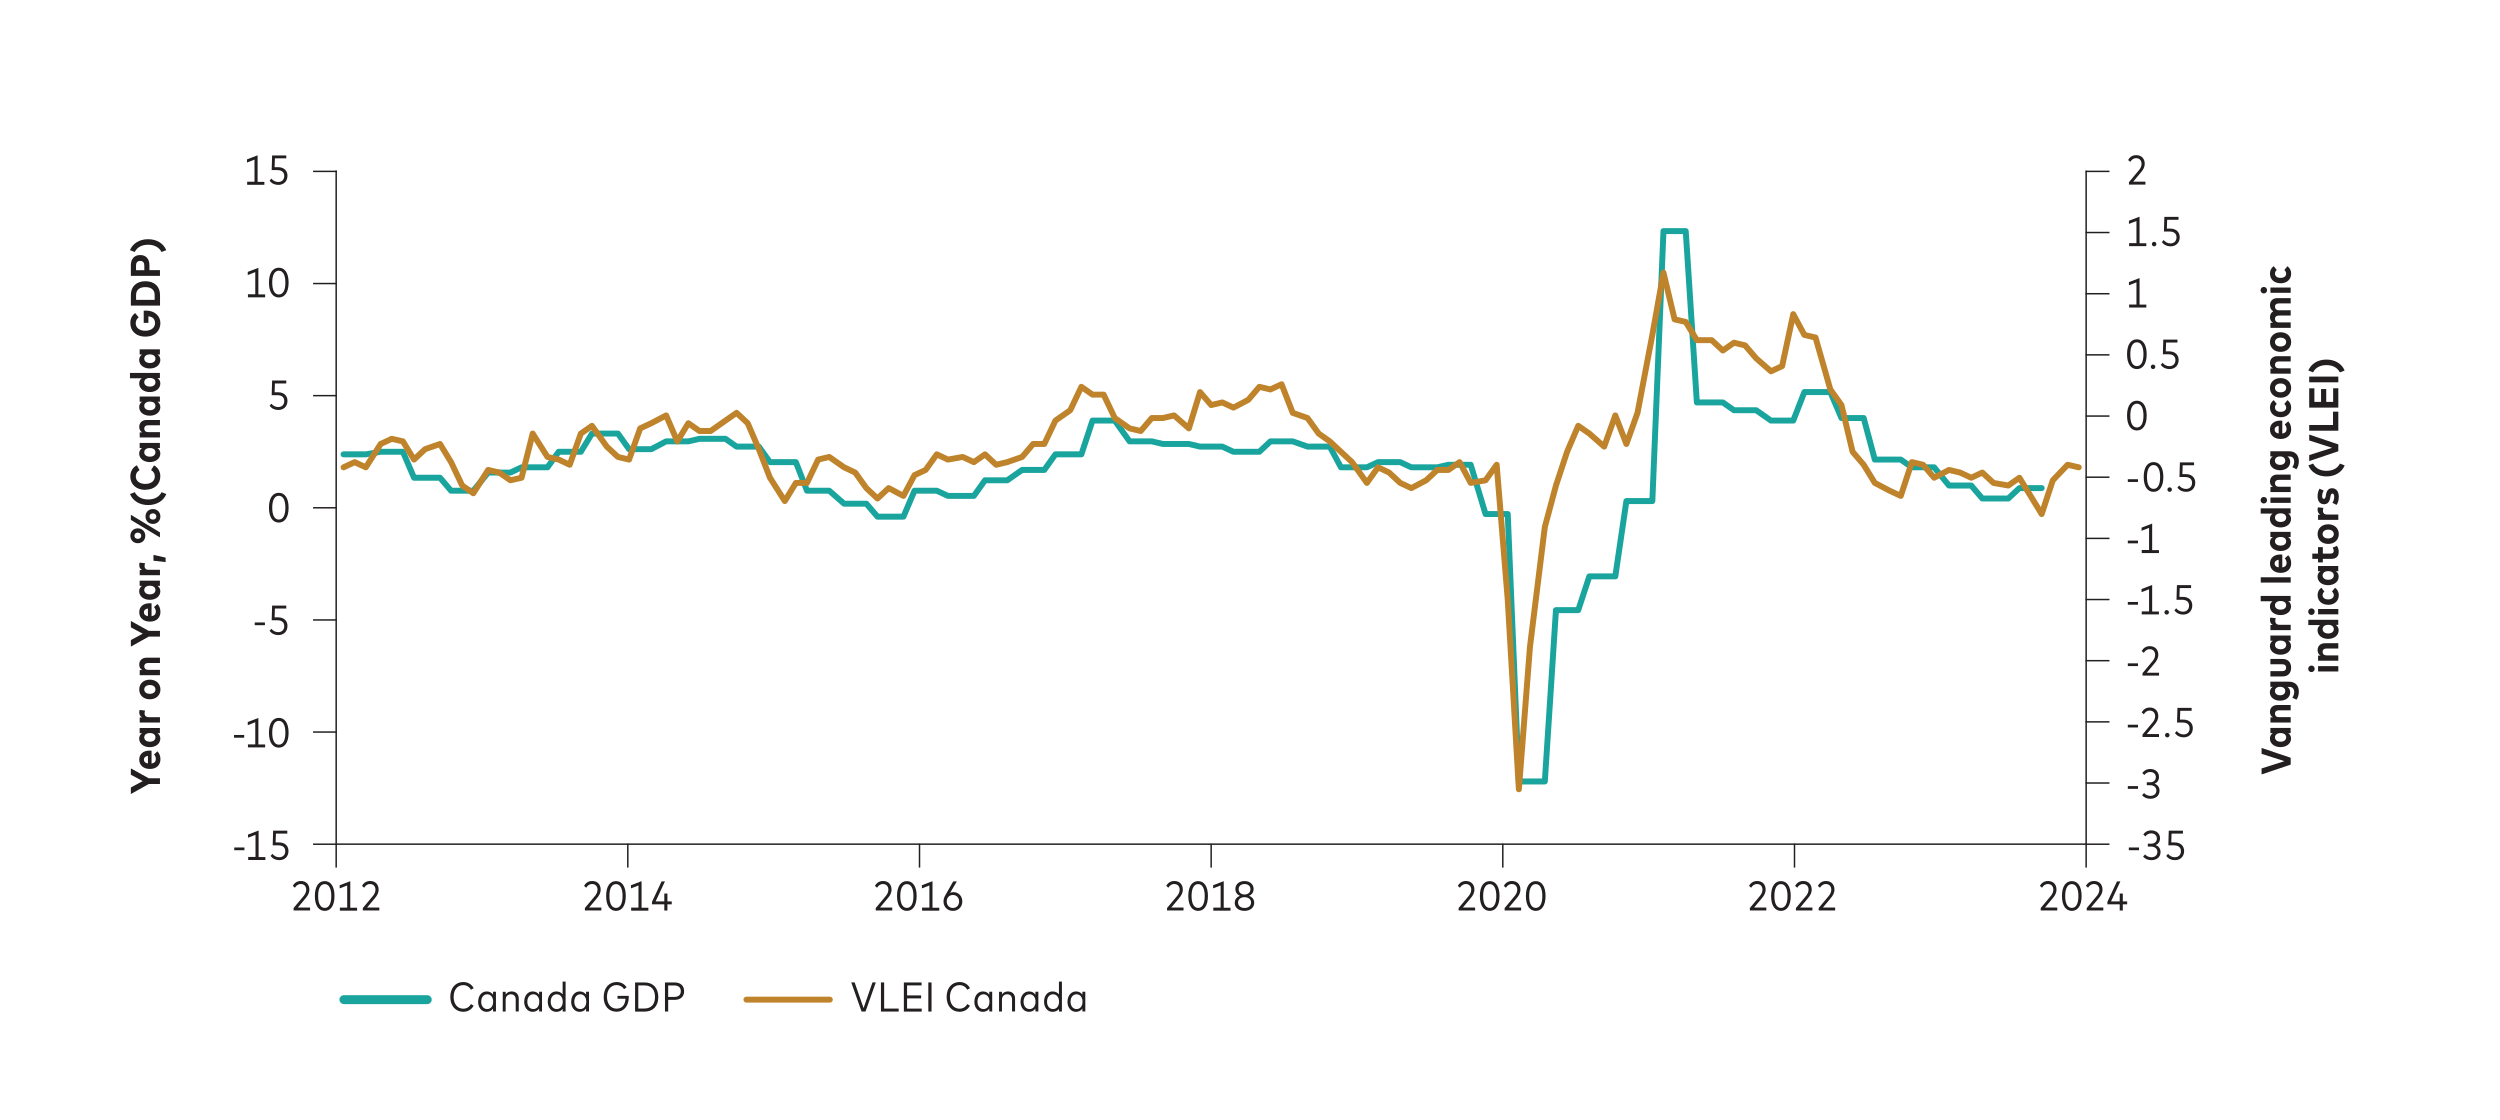 <?xml version="1.0" encoding="UTF-8"?>
<svg id="chart" xmlns="http://www.w3.org/2000/svg" xmlns:xlink="http://www.w3.org/1999/xlink" viewBox="0 0 419.95 188.11">
  <defs>
    <style>
      .cls-1 {
        clip-path: url(#clippath);
      }

      .cls-2, .cls-3, .cls-4, .cls-5, .cls-6 {
        fill: none;
      }

      .cls-2, .cls-7 {
        stroke-width: 0px;
      }

      .cls-3 {
        stroke-width: 1.5px;
      }

      .cls-3, .cls-4 {
        stroke: #19a49e;
      }

      .cls-3, .cls-4, .cls-6 {
        stroke-linecap: round;
        stroke-linejoin: round;
      }

      .cls-8 {
        clip-path: url(#clippath-1);
      }

      .cls-5 {
        stroke: #231f20;
        stroke-width: .25px;
      }

      .cls-7 {
        fill: #231f20;
      }

      .cls-6 {
        stroke: #be832b;
      }
    </style>
    <clipPath id="clippath">
      <rect class="cls-2" x="56.47" y="28.79" width="293.97" height="112.95"/>
    </clipPath>
    <clipPath id="clippath-1">
      <rect class="cls-2" x="56.47" y="28.79" width="293.97" height="112.95"/>
    </clipPath>
  </defs>
  <line class="cls-5" x1="56.47" y1="28.65" x2="56.47" y2="141.79"/>
  <line class="cls-5" x1="252.44" y1="141.74" x2="252.44" y2="145.74"/>
  <line class="cls-5" x1="301.44" y1="141.74" x2="301.44" y2="145.74"/>
  <line class="cls-5" x1="105.46" y1="141.74" x2="105.46" y2="145.74"/>
  <line class="cls-5" x1="154.46" y1="141.74" x2="154.46" y2="145.74"/>
  <line class="cls-5" x1="203.45" y1="141.74" x2="203.45" y2="145.74"/>
  <line class="cls-5" x1="350.43" y1="141.74" x2="350.43" y2="145.74"/>
  <line class="cls-5" x1="56.47" y1="141.74" x2="56.47" y2="145.74"/>
  <line class="cls-5" x1="56.52" y1="141.8" x2="350.43" y2="141.8"/>
  <line class="cls-5" x1="52.59" y1="28.79" x2="56.59" y2="28.79"/>
  <line class="cls-5" x1="52.59" y1="85.3" x2="56.59" y2="85.3"/>
  <line class="cls-5" x1="52.59" y1="122.97" x2="56.59" y2="122.97"/>
  <g>
    <path class="cls-7" d="M49.32,152.95v-.42l1.67-2c.26-.31.45-.66.45-1.08,0-.53-.32-.95-.91-.95-.5,0-.78.29-.99.62l-.36-.31c.23-.41.64-.82,1.37-.82.9,0,1.42.61,1.42,1.44,0,.58-.27,1.02-.59,1.4l-1.35,1.62h2.06v.49h-2.78Z"/>
    <path class="cls-7" d="M52.89,150.51c0-1.73.71-2.5,1.66-2.5s1.64.81,1.64,2.5-.7,2.5-1.64,2.5-1.66-.77-1.66-2.5ZM55.65,150.51c0-1.38-.47-2-1.1-2s-1.11.58-1.11,2,.48,2,1.11,2,1.1-.58,1.1-2Z"/>
    <path class="cls-7" d="M57.09,152.95v-.49h1.23v-3.72l-1.26.49v-.53l1.78-.68v4.46h1.14v.49h-2.89Z"/>
    <path class="cls-7" d="M60.95,152.95v-.42l1.67-2c.26-.31.45-.66.45-1.08,0-.53-.32-.95-.91-.95-.5,0-.78.29-.99.62l-.36-.31c.23-.41.64-.82,1.37-.82.9,0,1.42.61,1.42,1.44,0,.58-.27,1.02-.59,1.4l-1.35,1.62h2.06v.49h-2.78Z"/>
  </g>
  <line class="cls-5" x1="52.59" y1="104.14" x2="56.59" y2="104.14"/>
  <g>
    <path class="cls-7" d="M98.25,152.95v-.42l1.67-2c.26-.31.45-.66.45-1.08,0-.53-.32-.95-.91-.95-.5,0-.78.29-.99.62l-.36-.31c.23-.41.64-.82,1.37-.82.9,0,1.42.61,1.42,1.44,0,.58-.27,1.02-.59,1.4l-1.35,1.62h2.06v.49h-2.78Z"/>
    <path class="cls-7" d="M101.82,150.51c0-1.73.71-2.5,1.66-2.5s1.64.81,1.64,2.5-.7,2.5-1.64,2.5-1.66-.77-1.66-2.5ZM104.58,150.51c0-1.38-.47-2-1.1-2s-1.11.58-1.11,2,.48,2,1.11,2,1.1-.58,1.1-2Z"/>
    <path class="cls-7" d="M106.02,152.95v-.49h1.23v-3.72l-1.26.49v-.53l1.78-.68v4.46h1.14v.49h-2.89Z"/>
    <path class="cls-7" d="M111.59,152.95v-1.04h-2.07v-.41l1.61-3.44h.57l-1.57,3.36h1.46v-1.32h.52v1.32h.73v.49h-.73v1.04h-.52Z"/>
  </g>
  <g>
    <path class="cls-7" d="M147.11,152.95v-.42l1.67-2c.26-.31.45-.66.45-1.08,0-.53-.32-.95-.91-.95-.5,0-.78.29-.99.62l-.36-.31c.23-.41.64-.82,1.37-.82.9,0,1.42.61,1.42,1.44,0,.58-.27,1.02-.59,1.4l-1.35,1.62h2.06v.49h-2.78Z"/>
    <path class="cls-7" d="M150.68,150.51c0-1.73.71-2.5,1.66-2.5s1.64.81,1.64,2.5-.7,2.5-1.64,2.5-1.66-.77-1.66-2.5ZM153.44,150.51c0-1.38-.47-2-1.1-2s-1.11.58-1.11,2,.48,2,1.11,2,1.1-.58,1.1-2Z"/>
    <path class="cls-7" d="M154.89,152.95v-.49h1.23v-3.72l-1.26.49v-.53l1.78-.68v4.46h1.14v.49h-2.89Z"/>
    <path class="cls-7" d="M158.49,151.43c0-.38.12-.73.33-1.09l1.3-2.28h.61l-1.13,1.92c.15-.07.34-.12.56-.12.85,0,1.49.66,1.49,1.57s-.66,1.58-1.58,1.58-1.58-.67-1.58-1.58ZM161.11,151.43c0-.64-.43-1.09-1.04-1.09s-1.04.45-1.04,1.09.43,1.09,1.04,1.09,1.04-.45,1.04-1.09Z"/>
  </g>
  <g>
    <path class="cls-7" d="M196.04,152.95v-.42l1.67-2c.26-.31.45-.66.45-1.08,0-.53-.32-.95-.91-.95-.5,0-.78.29-.99.62l-.36-.31c.23-.41.64-.82,1.37-.82.9,0,1.42.61,1.42,1.44,0,.58-.27,1.02-.59,1.4l-1.35,1.62h2.06v.49h-2.78Z"/>
    <path class="cls-7" d="M199.61,150.51c0-1.73.71-2.5,1.66-2.5s1.64.81,1.64,2.5-.7,2.5-1.64,2.5-1.66-.77-1.66-2.5ZM202.37,150.51c0-1.38-.47-2-1.1-2s-1.11.58-1.11,2,.48,2,1.11,2,1.1-.58,1.1-2Z"/>
    <path class="cls-7" d="M203.81,152.95v-.49h1.23v-3.72l-1.26.49v-.53l1.78-.68v4.46h1.14v.49h-2.89Z"/>
    <path class="cls-7" d="M207.42,151.65c0-.62.38-.99.86-1.17-.43-.19-.76-.55-.76-1.15,0-.84.69-1.33,1.53-1.33s1.53.49,1.53,1.33c0,.59-.33.96-.76,1.15.48.18.86.55.86,1.17,0,.87-.74,1.36-1.64,1.36s-1.64-.49-1.64-1.36ZM210.15,151.61c0-.59-.49-.9-1.09-.9s-1.09.31-1.09.9.49.91,1.09.91,1.09-.31,1.09-.91ZM210.05,149.37c0-.57-.44-.87-.99-.87s-.99.3-.99.87.44.89.99.89.99-.3.99-.89Z"/>
  </g>
  <g>
    <path class="cls-7" d="M245.02,152.95v-.42l1.67-2c.26-.31.45-.66.45-1.08,0-.53-.32-.95-.91-.95-.5,0-.78.29-.99.62l-.36-.31c.23-.41.64-.82,1.37-.82.9,0,1.42.61,1.42,1.44,0,.58-.27,1.02-.59,1.4l-1.35,1.62h2.06v.49h-2.78Z"/>
    <path class="cls-7" d="M248.59,150.51c0-1.73.71-2.5,1.66-2.5s1.64.81,1.64,2.5-.7,2.5-1.64,2.5-1.66-.77-1.66-2.5ZM251.35,150.51c0-1.38-.47-2-1.1-2s-1.11.58-1.11,2,.48,2,1.11,2,1.1-.58,1.1-2Z"/>
    <path class="cls-7" d="M252.75,152.95v-.42l1.67-2c.26-.31.45-.66.45-1.08,0-.53-.32-.95-.91-.95-.5,0-.78.29-.99.62l-.36-.31c.23-.41.64-.82,1.37-.82.9,0,1.42.61,1.42,1.44,0,.58-.27,1.02-.59,1.4l-1.35,1.62h2.06v.49h-2.78Z"/>
    <path class="cls-7" d="M256.32,150.51c0-1.73.71-2.5,1.66-2.5s1.64.81,1.64,2.5-.7,2.5-1.64,2.5-1.66-.77-1.66-2.5ZM259.08,150.51c0-1.38-.47-2-1.1-2s-1.11.58-1.11,2,.48,2,1.11,2,1.1-.58,1.1-2Z"/>
  </g>
  <g>
    <path class="cls-7" d="M293.94,152.95v-.42l1.67-2c.26-.31.45-.66.45-1.08,0-.53-.32-.95-.91-.95-.5,0-.78.29-.99.62l-.36-.31c.23-.41.64-.82,1.37-.82.9,0,1.42.61,1.42,1.44,0,.58-.27,1.02-.59,1.4l-1.35,1.62h2.06v.49h-2.78Z"/>
    <path class="cls-7" d="M297.51,150.51c0-1.73.71-2.5,1.66-2.5s1.64.81,1.64,2.5-.7,2.5-1.64,2.5-1.66-.77-1.66-2.5ZM300.27,150.51c0-1.38-.47-2-1.1-2s-1.11.58-1.11,2,.48,2,1.11,2,1.1-.58,1.1-2Z"/>
    <path class="cls-7" d="M301.68,152.95v-.42l1.67-2c.26-.31.45-.66.45-1.08,0-.53-.32-.95-.91-.95-.5,0-.78.29-.99.62l-.36-.31c.23-.41.64-.82,1.37-.82.9,0,1.42.61,1.42,1.44,0,.58-.27,1.02-.59,1.4l-1.35,1.62h2.06v.49h-2.78Z"/>
    <path class="cls-7" d="M305.5,152.95v-.42l1.67-2c.26-.31.45-.66.45-1.08,0-.53-.32-.95-.91-.95-.5,0-.78.29-.99.62l-.36-.31c.23-.41.64-.82,1.37-.82.9,0,1.42.61,1.42,1.44,0,.58-.27,1.02-.59,1.4l-1.35,1.62h2.06v.49h-2.78Z"/>
  </g>
  <g>
    <path class="cls-7" d="M342.8,152.95v-.42l1.67-2c.26-.31.45-.66.45-1.08,0-.53-.32-.95-.91-.95-.5,0-.78.29-.99.62l-.36-.31c.23-.41.64-.82,1.37-.82.9,0,1.42.61,1.42,1.44,0,.58-.27,1.02-.59,1.4l-1.35,1.62h2.07v.49h-2.78Z"/>
    <path class="cls-7" d="M346.37,150.51c0-1.73.71-2.5,1.66-2.5s1.64.81,1.64,2.5-.7,2.5-1.64,2.5-1.66-.77-1.66-2.5ZM349.13,150.51c0-1.38-.47-2-1.1-2s-1.12.58-1.12,2,.48,2,1.12,2,1.1-.58,1.1-2Z"/>
    <path class="cls-7" d="M350.53,152.95v-.42l1.67-2c.26-.31.45-.66.45-1.08,0-.53-.32-.95-.91-.95-.5,0-.78.29-.99.62l-.36-.31c.23-.41.64-.82,1.37-.82.9,0,1.42.61,1.42,1.44,0,.58-.27,1.02-.59,1.4l-1.35,1.62h2.07v.49h-2.78Z"/>
    <path class="cls-7" d="M356.07,152.95v-1.04h-2.07v-.41l1.61-3.44h.57l-1.57,3.36h1.46v-1.32h.52v1.32h.73v.49h-.73v1.04h-.52Z"/>
  </g>
  <g>
    <path class="cls-7" d="M41.52,31.02v-.49h1.23v-3.72l-1.26.49v-.53l1.78-.68v4.46h1.14v.49h-2.89Z"/>
    <path class="cls-7" d="M45.28,30.35l.31-.35c.27.35.68.57,1.14.57.64,0,1.02-.42,1.02-1.01s-.35-.99-1.19-.99h-.92l.07-2.46h2.38v.49h-1.91l-.05,1.48h.57c1.03,0,1.59.62,1.59,1.44,0,.96-.66,1.54-1.54,1.54-.62,0-1.12-.25-1.46-.72Z"/>
  </g>
  <path class="cls-7" d="M45.18,85.28c0-1.73.71-2.5,1.66-2.5s1.64.81,1.64,2.5-.7,2.5-1.64,2.5-1.66-.77-1.66-2.5ZM47.94,85.28c0-1.38-.47-2-1.1-2s-1.11.58-1.11,2,.48,2,1.11,2,1.1-.58,1.1-2Z"/>
  <line class="cls-5" x1="52.59" y1="66.46" x2="56.59" y2="66.46"/>
  <line class="cls-5" x1="52.59" y1="47.63" x2="56.59" y2="47.63"/>
  <path class="cls-7" d="M45.28,68.16l.31-.35c.27.35.68.57,1.14.57.64,0,1.02-.42,1.02-1.01s-.35-.99-1.19-.99h-.92l.07-2.46h2.38v.49h-1.91l-.05,1.48h.57c1.03,0,1.59.62,1.59,1.44,0,.96-.66,1.54-1.54,1.54-.62,0-1.12-.25-1.46-.72Z"/>
  <g>
    <path class="cls-7" d="M41.65,49.92v-.49h1.23v-3.72l-1.26.49v-.53l1.78-.68v4.46h1.14v.49h-2.89Z"/>
    <path class="cls-7" d="M45.18,47.47c0-1.73.71-2.5,1.66-2.5s1.64.81,1.64,2.5-.7,2.5-1.64,2.5-1.66-.77-1.66-2.5ZM47.94,47.47c0-1.38-.47-2-1.1-2s-1.11.58-1.11,2,.48,2,1.11,2,1.1-.58,1.1-2Z"/>
  </g>
  <g>
    <path class="cls-7" d="M42.79,105.02v-.46h1.71v.46h-1.71Z"/>
    <path class="cls-7" d="M45.28,105.97l.31-.35c.27.35.68.57,1.14.57.64,0,1.02-.42,1.02-1.01s-.35-.99-1.19-.99h-.92l.07-2.46h2.38v.49h-1.91l-.05,1.48h.57c1.03,0,1.59.62,1.59,1.44,0,.96-.66,1.54-1.54,1.54-.62,0-1.12-.25-1.46-.72Z"/>
  </g>
  <g>
    <path class="cls-7" d="M39.31,123.92v-.46h1.71v.46h-1.71Z"/>
    <path class="cls-7" d="M41.65,125.53v-.49h1.23v-3.72l-1.26.49v-.53l1.78-.68v4.46h1.14v.49h-2.89Z"/>
    <path class="cls-7" d="M45.18,123.09c0-1.73.71-2.5,1.66-2.5s1.64.81,1.64,2.5-.7,2.5-1.64,2.5-1.66-.77-1.66-2.5ZM47.94,123.09c0-1.38-.47-2-1.1-2s-1.11.58-1.11,2,.48,2,1.11,2,1.1-.58,1.1-2Z"/>
  </g>
  <g>
    <path class="cls-7" d="M26.87,131.7h-1.89l-3,1.68v-1.1l2-1.07-2-1.07v-1.07l2.99,1.66h1.9v.96Z"/>
    <path class="cls-7" d="M25.18,129.17c-1.09,0-1.79-.64-1.79-1.58s.69-1.51,1.78-1.51c.1,0,.22,0,.29.02v2.16c.49-.08.72-.36.72-.77,0-.28-.12-.55-.31-.76l.58-.52c.34.35.5.81.5,1.33,0,.98-.68,1.63-1.77,1.63ZM24.85,126.97c-.44.06-.68.29-.68.63,0,.36.24.58.68.65v-1.28Z"/>
    <path class="cls-7" d="M25.16,125.51c-1.03,0-1.78-.6-1.78-1.44,0-.43.2-.72.49-.91h-.41v-.87h3.4v.87h-.41c.29.19.48.49.48.91,0,.84-.74,1.44-1.78,1.44ZM25.17,123.14c-.58,0-.94.29-.94.72s.37.73.94.73.94-.28.94-.73-.36-.72-.94-.72Z"/>
    <path class="cls-7" d="M26.87,121.37h-3.4v-.86h.4c-.33-.18-.48-.47-.48-.86,0-.15.02-.29.07-.39l.91.1c-.05.13-.09.31-.09.48,0,.38.24.63.69.63h1.9v.89Z"/>
    <path class="cls-7" d="M25.17,117.47c-1.06,0-1.78-.68-1.78-1.65s.72-1.65,1.78-1.65,1.78.68,1.78,1.65-.72,1.65-1.78,1.65ZM25.17,115.07c-.58,0-.94.31-.94.74s.35.74.94.74.94-.31.94-.74-.35-.74-.94-.74Z"/>
    <path class="cls-7" d="M26.87,113.42h-3.4v-.86h.42c-.35-.21-.5-.53-.5-.92,0-.69.48-1.16,1.22-1.16h2.26v.89h-2c-.42,0-.64.22-.64.56s.22.59.65.59h1.99v.89Z"/>
    <path class="cls-7" d="M26.87,106.94h-1.89l-3,1.68v-1.1l2-1.07-2-1.07v-1.07l2.99,1.66h1.9v.96Z"/>
    <path class="cls-7" d="M25.18,104.42c-1.09,0-1.79-.64-1.79-1.58s.69-1.51,1.78-1.51c.1,0,.22,0,.29.02v2.16c.49-.08.72-.36.72-.77,0-.28-.12-.55-.31-.76l.58-.52c.34.35.5.81.5,1.33,0,.98-.68,1.63-1.77,1.63ZM24.85,102.22c-.44.06-.68.29-.68.63,0,.36.24.58.68.65v-1.28Z"/>
    <path class="cls-7" d="M25.16,100.76c-1.03,0-1.78-.6-1.78-1.44,0-.43.2-.72.49-.91h-.41v-.87h3.4v.87h-.41c.29.19.48.49.48.91,0,.84-.74,1.44-1.78,1.44ZM25.17,98.39c-.58,0-.94.29-.94.72s.37.73.94.73.94-.28.94-.73-.36-.72-.94-.72Z"/>
    <path class="cls-7" d="M26.87,96.62h-3.4v-.86h.4c-.33-.18-.48-.47-.48-.86,0-.15.02-.29.07-.39l.91.1c-.05.13-.09.31-.09.48,0,.38.24.63.69.63h1.9v.89Z"/>
    <path class="cls-7" d="M27.82,94.42l-2.04-.23v-.98l2.04.46v.74Z"/>
    <path class="cls-7" d="M23.15,91.25c-.73,0-1.25-.53-1.25-1.25s.52-1.25,1.25-1.25,1.26.54,1.26,1.25-.52,1.25-1.26,1.25ZM26.87,90.28l-4.89-2.95v-.86l4.89,2.96v.85ZM23.15,89.47c-.34,0-.57.22-.57.53s.23.52.57.52.58-.22.58-.52-.23-.53-.58-.53ZM25.69,88.01c-.73,0-1.25-.53-1.25-1.25s.52-1.25,1.25-1.25,1.25.53,1.25,1.25-.52,1.25-1.25,1.25ZM25.69,86.23c-.34,0-.58.22-.58.53s.24.52.58.52.57-.22.57-.52-.23-.53-.57-.53Z"/>
    <path class="cls-7" d="M27.94,82.99c-.46,1.12-1.58,1.85-3.05,1.85s-2.59-.72-3.05-1.85l.8-.31c.43.83,1.26,1.22,2.25,1.22s1.83-.38,2.25-1.22l.8.31Z"/>
    <path class="cls-7" d="M24.42,82.29c-1.53,0-2.53-.92-2.53-2.26,0-.83.41-1.53,1.1-1.87l.45.82c-.41.23-.63.59-.63,1.05,0,.73.6,1.26,1.6,1.26,1.04,0,1.6-.56,1.6-1.27,0-.45-.22-.82-.63-1.06l.5-.79c.66.37,1.05,1.02,1.05,1.84,0,1.34-1,2.26-2.53,2.26Z"/>
    <path class="cls-7" d="M25.16,77.62c-1.03,0-1.78-.6-1.78-1.44,0-.43.2-.72.49-.91h-.41v-.87h3.4v.87h-.41c.29.19.48.49.48.91,0,.84-.74,1.44-1.78,1.44ZM25.17,75.26c-.58,0-.94.29-.94.72s.37.73.94.73.94-.28.94-.73-.36-.72-.94-.72Z"/>
    <path class="cls-7" d="M26.87,73.49h-3.4v-.86h.42c-.35-.21-.5-.53-.5-.92,0-.69.48-1.16,1.22-1.16h2.26v.89h-2c-.42,0-.64.22-.64.56s.22.59.65.59h1.99v.89Z"/>
    <path class="cls-7" d="M25.16,69.83c-1.03,0-1.78-.6-1.78-1.44,0-.43.2-.72.49-.91h-.41v-.87h3.4v.87h-.41c.29.19.48.49.48.91,0,.84-.74,1.44-1.78,1.44ZM25.17,67.46c-.58,0-.94.29-.94.72s.37.73.94.73.94-.28.94-.73-.36-.72-.94-.72Z"/>
    <path class="cls-7" d="M25.16,65.86c-1.04,0-1.78-.6-1.78-1.44,0-.41.18-.69.44-.88h-1.99v-.89h5.03v.86h-.41c.29.19.48.49.48.91,0,.84-.74,1.44-1.78,1.44ZM25.17,63.49c-.58,0-.94.29-.94.72s.37.73.94.73.94-.28.94-.73-.36-.72-.94-.72Z"/>
    <path class="cls-7" d="M25.16,61.9c-1.03,0-1.78-.6-1.78-1.44,0-.43.2-.72.49-.91h-.41v-.87h3.4v.87h-.41c.29.19.48.49.48.91,0,.84-.74,1.44-1.78,1.44ZM25.17,59.53c-.58,0-.94.29-.94.72s.37.73.94.73.94-.28.94-.73-.36-.72-.94-.72Z"/>
    <path class="cls-7" d="M24.42,56.55c-1.54,0-2.53-.93-2.53-2.28,0-.74.3-1.32.82-1.68l.59.72c-.31.23-.5.56-.5.99,0,.74.59,1.26,1.61,1.26s1.63-.56,1.63-1.26-.37-1.07-1.11-1.17v1.1h-.79v-2.04c.11-.01.23-.02.36-.02,1.53,0,2.44.93,2.44,2.11,0,1.28-.93,2.27-2.52,2.27Z"/>
    <path class="cls-7" d="M26.87,51.33h-4.89v-1.79c0-1.42.96-2.3,2.45-2.3s2.45.88,2.45,2.3v1.79ZM25.98,50.37v-.82c0-.9-.62-1.32-1.56-1.32s-1.56.43-1.56,1.32v.82h3.12Z"/>
    <path class="cls-7" d="M26.87,46.34h-4.89v-1.78c0-1.09.61-1.72,1.57-1.72s1.55.63,1.55,1.71v.83h1.77v.96ZM24.24,45.39v-.81c0-.46-.23-.75-.69-.75s-.7.29-.7.75v.81h1.39Z"/>
    <path class="cls-7" d="M27.13,42.33c-.43-.83-1.26-1.22-2.25-1.22s-1.83.38-2.25,1.22l-.8-.31c.46-1.12,1.58-1.84,3.05-1.84s2.59.72,3.05,1.84l-.8.31Z"/>
  </g>
  <g>
    <path class="cls-7" d="M384.79,128.44l-4.89,1.65v-1.01l3.85-1.22-3.85-1.23v-.99l4.89,1.65v1.15Z"/>
    <path class="cls-7" d="M383.08,125.5c-1.03,0-1.78-.6-1.78-1.44,0-.43.2-.72.49-.91h-.41v-.87h3.4v.87h-.41c.29.19.48.49.48.91,0,.84-.74,1.44-1.78,1.44ZM383.09,123.14c-.58,0-.94.29-.94.72s.37.73.94.73.94-.28.94-.73-.36-.72-.94-.72Z"/>
    <path class="cls-7" d="M384.79,121.37h-3.4v-.86h.42c-.35-.21-.5-.53-.5-.92,0-.69.48-1.16,1.22-1.16h2.26v.89h-2c-.42,0-.64.22-.64.56s.22.59.65.59h1.99v.89Z"/>
    <path class="cls-7" d="M385.77,117.54l-.71-.35c.2-.27.32-.59.32-.96,0-.47-.26-.84-.81-.84h-.32c.28.2.46.49.46.91,0,.79-.68,1.4-1.71,1.4s-1.71-.61-1.71-1.4c0-.43.19-.73.48-.93h-.4v-.86h3.14c1.05,0,1.65.66,1.65,1.66,0,.52-.14,1.02-.41,1.36ZM383.01,115.37c-.53,0-.87.28-.87.71s.35.71.87.71.87-.28.87-.71-.34-.71-.87-.71Z"/>
    <path class="cls-7" d="M383.42,113.63h-2.04v-.89h1.97c.47,0,.67-.24.67-.58s-.2-.58-.67-.58h-1.97v-.89h2.04c1,0,1.44.65,1.44,1.47s-.44,1.47-1.44,1.47Z"/>
    <path class="cls-7" d="M383.08,109.98c-1.03,0-1.78-.6-1.78-1.44,0-.43.2-.72.49-.91h-.41v-.87h3.4v.87h-.41c.29.19.48.49.48.91,0,.84-.74,1.44-1.78,1.44ZM383.09,107.61c-.58,0-.94.29-.94.72s.37.73.94.73.94-.28.94-.73-.36-.72-.94-.72Z"/>
    <path class="cls-7" d="M384.79,105.85h-3.4v-.86h.4c-.33-.18-.48-.47-.48-.86,0-.15.02-.29.07-.39l.91.1c-.05.13-.09.31-.09.48,0,.38.24.63.69.63h1.9v.89Z"/>
    <path class="cls-7" d="M383.08,103.32c-1.04,0-1.78-.6-1.78-1.44,0-.41.18-.69.44-.88h-1.99v-.89h5.03v.86h-.41c.29.19.48.49.48.91,0,.84-.74,1.44-1.78,1.44ZM383.09,100.96c-.58,0-.94.29-.94.72s.37.73.94.73.94-.28.94-.73-.36-.72-.94-.72Z"/>
    <path class="cls-7" d="M384.79,97.86h-5.03v-.89h5.03v.89Z"/>
    <path class="cls-7" d="M383.1,96.23c-1.09,0-1.79-.64-1.79-1.58s.69-1.51,1.78-1.51c.1,0,.22,0,.29.02v2.16c.49-.08.72-.36.72-.77,0-.28-.12-.55-.31-.76l.58-.52c.34.35.5.81.5,1.33,0,.98-.68,1.63-1.77,1.63ZM382.77,94.03c-.44.06-.68.29-.68.63,0,.36.24.58.68.65v-1.28Z"/>
    <path class="cls-7" d="M383.08,92.56c-1.03,0-1.78-.6-1.78-1.44,0-.43.2-.72.49-.91h-.41v-.87h3.4v.87h-.41c.29.19.48.49.48.91,0,.84-.74,1.44-1.78,1.44ZM383.09,90.2c-.58,0-.94.29-.94.72s.37.73.94.73.94-.28.94-.73-.36-.72-.94-.72Z"/>
    <path class="cls-7" d="M383.08,88.6c-1.04,0-1.78-.6-1.78-1.44,0-.41.18-.69.44-.88h-1.99v-.89h5.03v.86h-.41c.29.19.48.49.48.91,0,.84-.74,1.44-1.78,1.44ZM383.09,86.23c-.58,0-.94.29-.94.72s.37.73.94.73.94-.28.94-.73-.36-.72-.94-.72Z"/>
    <path class="cls-7" d="M380.28,84.58c-.31,0-.55-.24-.55-.55s.24-.55.55-.55.54.24.54.55-.24.55-.55.55ZM384.79,84.47h-3.4v-.89h3.4v.89Z"/>
    <path class="cls-7" d="M384.79,82.66h-3.4v-.86h.42c-.35-.21-.5-.53-.5-.92,0-.69.48-1.16,1.22-1.16h2.26v.89h-2c-.42,0-.64.22-.64.56s.22.59.65.59h1.99v.89Z"/>
    <path class="cls-7" d="M385.77,78.83l-.71-.35c.2-.27.32-.59.32-.96,0-.47-.26-.84-.81-.84h-.32c.28.2.46.49.46.91,0,.79-.68,1.4-1.71,1.4s-1.71-.61-1.71-1.4c0-.43.19-.73.48-.93h-.4v-.86h3.14c1.05,0,1.65.66,1.65,1.66,0,.52-.14,1.02-.41,1.36ZM383.01,76.67c-.53,0-.87.28-.87.71s.35.71.87.71.87-.28.87-.71-.34-.71-.87-.71Z"/>
    <path class="cls-7" d="M383.1,73.74c-1.09,0-1.79-.64-1.79-1.58s.69-1.51,1.78-1.51c.1,0,.22,0,.29.02v2.16c.49-.08.72-.36.72-.77,0-.28-.12-.55-.31-.76l.58-.52c.34.35.5.81.5,1.33,0,.98-.68,1.63-1.77,1.63ZM382.77,71.54c-.44.06-.68.29-.68.63,0,.36.24.58.68.65v-1.28Z"/>
    <path class="cls-7" d="M383.09,70.08c-1.07,0-1.78-.65-1.78-1.63,0-.53.23-.96.63-1.24l.51.65c-.19.16-.3.36-.3.6,0,.4.33.72.94.72s.94-.31.94-.71c0-.24-.12-.45-.31-.61l.52-.64c.4.28.63.72.63,1.24,0,.97-.72,1.63-1.78,1.63Z"/>
    <path class="cls-7" d="M383.09,66.81c-1.06,0-1.78-.68-1.78-1.65s.72-1.65,1.78-1.65,1.78.68,1.78,1.65-.72,1.65-1.78,1.65ZM383.09,64.42c-.58,0-.94.31-.94.74s.35.74.94.74.94-.31.94-.74-.35-.74-.94-.74Z"/>
    <path class="cls-7" d="M384.79,62.77h-3.4v-.86h.42c-.35-.21-.5-.53-.5-.92,0-.69.48-1.16,1.22-1.16h2.26v.89h-2c-.42,0-.64.22-.64.56s.22.59.65.59h1.99v.89Z"/>
    <path class="cls-7" d="M383.09,59.11c-1.06,0-1.78-.68-1.78-1.65s.72-1.65,1.78-1.65,1.78.68,1.78,1.65-.72,1.65-1.78,1.65ZM383.09,56.72c-.58,0-.94.31-.94.74s.35.74.94.74.94-.31.94-.74-.35-.74-.94-.74Z"/>
    <path class="cls-7" d="M384.79,55.07h-3.4v-.86h.42c-.35-.21-.5-.53-.5-.92,0-.45.2-.8.55-1-.39-.22-.55-.59-.55-1.02,0-.72.48-1.19,1.22-1.19h2.26v.89h-2c-.42,0-.64.21-.64.56,0,.32.22.59.65.59h1.99v.89h-2c-.42,0-.64.21-.64.56,0,.33.22.59.65.59h1.99v.89Z"/>
    <path class="cls-7" d="M380.28,49.3c-.31,0-.55-.24-.55-.55s.24-.55.55-.55.54.24.54.55-.24.55-.55.55ZM384.79,49.19h-3.4v-.89h3.4v.89Z"/>
    <path class="cls-7" d="M383.09,47.58c-1.07,0-1.78-.65-1.78-1.63,0-.53.23-.96.63-1.24l.51.65c-.19.16-.3.36-.3.6,0,.4.33.72.94.72s.94-.31.94-.71c0-.24-.12-.45-.31-.61l.52-.64c.4.28.63.72.63,1.24,0,.97-.72,1.63-1.78,1.63Z"/>
    <path class="cls-7" d="M388.28,112.9c-.31,0-.55-.24-.55-.55s.24-.55.55-.55.54.24.54.55-.24.55-.55.55ZM392.79,112.79h-3.4v-.89h3.4v.89Z"/>
    <path class="cls-7" d="M392.79,110.99h-3.4v-.86h.42c-.35-.21-.5-.53-.5-.92,0-.69.48-1.16,1.22-1.16h2.26v.89h-2c-.42,0-.64.22-.64.56s.22.59.65.59h1.99v.89Z"/>
    <path class="cls-7" d="M391.08,107.32c-1.04,0-1.78-.6-1.78-1.44,0-.41.18-.69.44-.88h-1.99v-.89h5.03v.86h-.41c.29.19.48.49.48.91,0,.84-.74,1.44-1.78,1.44ZM391.09,104.96c-.58,0-.94.29-.94.72s.37.73.94.73.94-.28.94-.73-.36-.72-.94-.72Z"/>
    <path class="cls-7" d="M388.28,103.3c-.31,0-.55-.24-.55-.55s.24-.55.55-.55.54.24.54.55-.24.55-.55.55ZM392.79,103.19h-3.4v-.89h3.4v.89Z"/>
    <path class="cls-7" d="M391.09,101.59c-1.07,0-1.78-.65-1.78-1.63,0-.53.23-.96.63-1.24l.51.65c-.19.16-.3.36-.3.6,0,.4.33.72.94.72s.94-.31.94-.71c0-.24-.12-.45-.31-.61l.52-.64c.4.28.63.72.63,1.24,0,.97-.72,1.63-1.78,1.63Z"/>
    <path class="cls-7" d="M391.08,98.3c-1.03,0-1.78-.6-1.78-1.44,0-.43.2-.72.49-.91h-.41v-.87h3.4v.87h-.41c.29.19.48.49.48.91,0,.84-.74,1.44-1.78,1.44ZM391.09,95.94c-.58,0-.94.29-.94.72s.37.73.94.73.94-.28.94-.73-.36-.72-.94-.72Z"/>
    <path class="cls-7" d="M391.6,93.88h-1.41v.59h-.81v-.59h-.96v-.89h.96v-1.08h.81v1.08h1.32c.37,0,.51-.2.51-.46,0-.19-.09-.39-.19-.54l.72-.3c.18.26.31.57.31,1.02,0,.76-.44,1.17-1.26,1.17Z"/>
    <path class="cls-7" d="M391.09,91.37c-1.06,0-1.78-.68-1.78-1.65s.72-1.65,1.78-1.65,1.78.68,1.78,1.65-.72,1.65-1.78,1.65ZM391.09,88.97c-.58,0-.94.31-.94.74s.35.74.94.74.94-.31.94-.74-.35-.74-.94-.74Z"/>
    <path class="cls-7" d="M392.79,87.33h-3.4v-.86h.4c-.33-.18-.48-.47-.48-.86,0-.15.02-.29.07-.39l.91.1c-.05.13-.09.31-.09.48,0,.38.24.63.69.63h1.9v.89Z"/>
    <path class="cls-7" d="M392.49,84.81l-.69-.35c.18-.27.3-.59.3-1.01,0-.35-.11-.54-.31-.54-.16,0-.26.15-.33.53l-.04.23c-.13.72-.5,1.03-1.03,1.03-.67,0-1.08-.51-1.08-1.33,0-.49.1-.86.31-1.28l.7.3c-.13.26-.25.62-.25.94s.12.46.3.46c.2,0,.27-.2.33-.53l.04-.25c.12-.66.46-1,1-1,.69,0,1.13.55,1.13,1.43,0,.51-.11,1.02-.37,1.37Z"/>
    <path class="cls-7" d="M393.86,78.18c-.46,1.12-1.58,1.85-3.05,1.85s-2.59-.72-3.05-1.85l.8-.31c.43.83,1.26,1.22,2.25,1.22s1.83-.38,2.25-1.22l.8.31Z"/>
    <path class="cls-7" d="M392.79,75.8l-4.89,1.65v-1.01l3.85-1.22-3.85-1.23v-.99l4.89,1.65v1.15Z"/>
    <path class="cls-7" d="M392.79,72.35h-4.89v-.96h4v-2.24h.89v3.19Z"/>
    <path class="cls-7" d="M392.79,68.47h-4.89v-3.24h.87v2.28h1.12v-2.16h.87v2.16h1.16v-2.29h.87v3.25Z"/>
    <path class="cls-7" d="M392.79,64.22h-4.89v-.96h4.89v.96Z"/>
    <path class="cls-7" d="M393.05,62.55c-.43-.83-1.26-1.22-2.25-1.22s-1.83.38-2.25,1.22l-.8-.31c.46-1.12,1.58-1.84,3.05-1.84s2.59.72,3.05,1.84l-.8.31Z"/>
  </g>
  <line class="cls-5" x1="52.59" y1="141.81" x2="56.59" y2="141.81"/>
  <g>
    <path class="cls-7" d="M39.35,142.82v-.46h1.71v.46h-1.71Z"/>
    <path class="cls-7" d="M41.69,144.44v-.49h1.23v-3.72l-1.26.49v-.53l1.78-.68v4.46h1.14v.49h-2.89Z"/>
    <path class="cls-7" d="M45.45,143.78l.31-.35c.27.35.68.57,1.14.57.64,0,1.02-.42,1.02-1.01s-.35-.99-1.19-.99h-.92l.07-2.46h2.38v.49h-1.91l-.05,1.48h.57c1.03,0,1.59.62,1.59,1.44,0,.96-.66,1.54-1.54,1.54-.62,0-1.12-.25-1.46-.72Z"/>
  </g>
  <line class="cls-5" x1="350.35" y1="28.79" x2="354.35" y2="28.79"/>
  <line class="cls-5" x1="350.35" y1="59.61" x2="354.35" y2="59.61"/>
  <line class="cls-5" x1="350.35" y1="90.44" x2="354.35" y2="90.44"/>
  <line class="cls-5" x1="350.35" y1="69.89" x2="354.35" y2="69.89"/>
  <path class="cls-7" d="M357.62,31.02v-.42l1.67-2c.26-.31.45-.66.45-1.08,0-.53-.32-.95-.91-.95-.5,0-.78.29-.99.62l-.36-.31c.23-.41.64-.82,1.37-.82.9,0,1.42.61,1.42,1.44,0,.58-.27,1.02-.59,1.4l-1.35,1.62h2.06v.49h-2.78Z"/>
  <g>
    <path class="cls-7" d="M357.3,59.5c0-1.73.71-2.5,1.66-2.5s1.64.81,1.64,2.5-.7,2.5-1.64,2.5-1.66-.77-1.66-2.5ZM360.06,59.5c0-1.38-.47-2-1.1-2s-1.11.58-1.11,2,.48,2,1.11,2,1.1-.58,1.1-2Z"/>
    <path class="cls-7" d="M361.29,61.62c0-.21.17-.38.38-.38s.38.17.38.38-.17.38-.38.38-.38-.17-.38-.38Z"/>
    <path class="cls-7" d="M362.96,61.29l.31-.35c.27.35.68.57,1.14.57.64,0,1.02-.42,1.02-1.01s-.35-.99-1.19-.99h-.92l.07-2.46h2.38v.49h-1.91l-.05,1.48h.57c1.03,0,1.59.62,1.59,1.44,0,.96-.66,1.54-1.54,1.54-.62,0-1.12-.25-1.46-.72Z"/>
  </g>
  <line class="cls-5" x1="350.35" y1="49.34" x2="354.35" y2="49.34"/>
  <line class="cls-5" x1="350.35" y1="39.06" x2="354.35" y2="39.06"/>
  <path class="cls-7" d="M357.65,51.64v-.49h1.23v-3.72l-1.26.49v-.53l1.78-.68v4.46h1.14v.49h-2.89Z"/>
  <g>
    <path class="cls-7" d="M357.65,41.33v-.49h1.23v-3.72l-1.26.49v-.53l1.78-.68v4.46h1.14v.49h-2.89Z"/>
    <path class="cls-7" d="M361.47,41c0-.21.17-.38.38-.38s.38.17.38.38-.17.38-.38.38-.38-.17-.38-.38Z"/>
    <path class="cls-7" d="M363.14,40.67l.31-.35c.27.35.68.57,1.14.57.64,0,1.02-.42,1.02-1.01s-.35-.99-1.19-.99h-.92l.07-2.46h2.38v.49h-1.91l-.05,1.48h.57c1.03,0,1.59.62,1.59,1.44,0,.96-.66,1.54-1.54,1.54-.62,0-1.12-.25-1.46-.72Z"/>
  </g>
  <path class="cls-7" d="M357.3,69.81c0-1.73.71-2.5,1.66-2.5s1.64.81,1.64,2.5-.7,2.5-1.64,2.5-1.66-.77-1.66-2.5ZM360.06,69.81c0-1.38-.47-2-1.1-2s-1.11.58-1.11,2,.48,2,1.11,2,1.1-.58,1.1-2Z"/>
  <g>
    <path class="cls-7" d="M357.43,80.96v-.46h1.71v.46h-1.71Z"/>
    <path class="cls-7" d="M360.1,80.12c0-1.73.71-2.5,1.66-2.5s1.64.81,1.64,2.5-.7,2.5-1.64,2.5-1.66-.77-1.66-2.5ZM362.86,80.12c0-1.38-.47-2-1.1-2s-1.11.58-1.11,2,.48,2,1.11,2,1.1-.58,1.1-2Z"/>
    <path class="cls-7" d="M364.08,82.24c0-.21.17-.38.38-.38s.38.17.38.38-.17.38-.38.38-.38-.17-.38-.38Z"/>
    <path class="cls-7" d="M365.75,81.91l.31-.35c.27.35.68.57,1.14.57.64,0,1.02-.42,1.02-1.01s-.35-.99-1.19-.99h-.92l.07-2.46h2.38v.49h-1.91l-.05,1.48h.57c1.03,0,1.59.62,1.59,1.44,0,.96-.66,1.54-1.54,1.54-.62,0-1.12-.25-1.46-.72Z"/>
  </g>
  <g>
    <path class="cls-7" d="M357.43,91.27v-.46h1.71v.46h-1.71Z"/>
    <path class="cls-7" d="M359.77,92.88v-.49h1.23v-3.72l-1.26.49v-.53l1.78-.68v4.46h1.14v.49h-2.89Z"/>
  </g>
  <g>
    <path class="cls-7" d="M357.43,101.58v-.46h1.71v.46h-1.71Z"/>
    <path class="cls-7" d="M359.77,103.19v-.49h1.23v-3.72l-1.26.49v-.53l1.78-.68v4.46h1.14v.49h-2.89Z"/>
    <path class="cls-7" d="M363.58,102.86c0-.21.17-.38.38-.38s.38.17.38.38-.17.38-.38.38-.38-.17-.38-.38Z"/>
    <path class="cls-7" d="M365.25,102.53l.31-.35c.27.35.68.57,1.14.57.64,0,1.02-.42,1.02-1.01s-.35-.99-1.19-.99h-.92l.07-2.46h2.38v.49h-1.91l-.05,1.48h.57c1.03,0,1.59.62,1.59,1.44,0,.96-.66,1.54-1.54,1.54-.62,0-1.12-.25-1.46-.72Z"/>
  </g>
  <g>
    <path class="cls-7" d="M357.43,111.89v-.46h1.71v.46h-1.71Z"/>
    <path class="cls-7" d="M359.9,113.5v-.42l1.67-2c.26-.31.45-.66.45-1.08,0-.53-.32-.95-.91-.95-.5,0-.78.29-.99.62l-.36-.31c.23-.41.64-.82,1.37-.82.9,0,1.42.61,1.42,1.44,0,.58-.27,1.02-.59,1.4l-1.35,1.62h2.06v.49h-2.78Z"/>
  </g>
  <g>
    <path class="cls-7" d="M357.43,122.2v-.46h1.71v.46h-1.71Z"/>
    <path class="cls-7" d="M359.9,123.81v-.42l1.67-2c.26-.31.45-.66.45-1.08,0-.53-.32-.95-.91-.95-.5,0-.78.29-.99.62l-.36-.31c.23-.41.64-.82,1.37-.82.9,0,1.42.61,1.42,1.44,0,.58-.27,1.02-.59,1.4l-1.35,1.62h2.06v.49h-2.78Z"/>
    <path class="cls-7" d="M363.68,123.49c0-.21.17-.38.38-.38s.38.17.38.38-.17.38-.38.38-.38-.17-.38-.38Z"/>
    <path class="cls-7" d="M365.34,123.15l.31-.35c.27.35.68.57,1.14.57.64,0,1.02-.42,1.02-1.01s-.35-.99-1.19-.99h-.92l.07-2.46h2.38v.49h-1.91l-.05,1.48h.57c1.03,0,1.59.62,1.59,1.44,0,.96-.66,1.54-1.54,1.54-.62,0-1.12-.25-1.46-.72Z"/>
  </g>
  <g>
    <path class="cls-7" d="M357.43,132.51v-.46h1.71v.46h-1.71Z"/>
    <path class="cls-7" d="M359.83,133.57l.33-.35c.27.29.63.47,1.06.47.56,0,1.01-.3,1.01-.91,0-.55-.47-.88-1.04-.88h-.57v-.49h.57c.54,0,.95-.31.95-.87,0-.52-.4-.86-.96-.86-.44,0-.76.23-.97.51l-.35-.33c.27-.4.71-.68,1.34-.68.88,0,1.47.54,1.47,1.32,0,.58-.3.97-.74,1.15.49.17.83.59.83,1.16,0,.91-.72,1.37-1.53,1.37-.62,0-1.09-.23-1.41-.61Z"/>
  </g>
  <line class="cls-5" x1="350.35" y1="141.81" x2="354.35" y2="141.81"/>
  <line class="cls-5" x1="350.35" y1="131.53" x2="354.35" y2="131.53"/>
  <line class="cls-5" x1="350.35" y1="121.26" x2="354.35" y2="121.26"/>
  <line class="cls-5" x1="350.35" y1="110.98" x2="354.35" y2="110.98"/>
  <line class="cls-5" x1="350.35" y1="100.71" x2="354.35" y2="100.71"/>
  <line class="cls-5" x1="350.35" y1="80.16" x2="354.35" y2="80.16"/>
  <g>
    <path class="cls-7" d="M357.6,142.82v-.46h1.71v.46h-1.71Z"/>
    <path class="cls-7" d="M360,143.88l.33-.35c.27.29.63.47,1.06.47.56,0,1.01-.3,1.01-.91,0-.55-.47-.88-1.04-.88h-.57v-.49h.57c.54,0,.95-.31.95-.87,0-.52-.4-.86-.96-.86-.44,0-.76.23-.97.51l-.35-.33c.27-.4.71-.68,1.34-.68.88,0,1.47.54,1.47,1.32,0,.58-.3.97-.74,1.15.49.17.83.59.83,1.16,0,.91-.72,1.37-1.53,1.37-.62,0-1.09-.23-1.41-.61Z"/>
    <path class="cls-7" d="M363.88,143.78l.31-.35c.27.35.68.57,1.14.57.64,0,1.02-.42,1.02-1.01s-.35-.99-1.19-.99h-.92l.07-2.46h2.38v.49h-1.91l-.05,1.48h.57c1.03,0,1.59.62,1.59,1.44,0,.96-.66,1.54-1.54,1.54-.62,0-1.12-.25-1.46-.72Z"/>
  </g>
  <g>
    <g>
      <path class="cls-7" d="M144.73,169.92l-1.74-4.9h.57l1.5,4.32,1.5-4.32h.56l-1.73,4.9h-.65Z"/>
      <path class="cls-7" d="M147.98,169.92v-4.89h.54v4.39h2.44v.5h-2.97Z"/>
      <path class="cls-7" d="M151.83,169.92v-4.89h2.98v.5h-2.44v1.68h2.36v.5h-2.36v1.72h2.46v.5h-2.99Z"/>
      <path class="cls-7" d="M155.94,169.92v-4.89h.54v4.89h-.54Z"/>
      <path class="cls-7" d="M159.01,167.47c0-1.53.9-2.51,2.18-2.51.77,0,1.42.39,1.75,1.04l-.46.26c-.27-.5-.73-.78-1.29-.78-.93,0-1.62.74-1.62,1.98s.69,1.98,1.62,1.98c.56,0,1.02-.28,1.29-.78l.45.28c-.34.64-.98,1.02-1.74,1.02-1.28,0-2.18-.98-2.18-2.5Z"/>
      <path class="cls-7" d="M163.68,168.26c0-1.02.61-1.72,1.43-1.72.48,0,.84.21,1.07.54v-.49h.49v3.32h-.49v-.49c-.23.33-.59.55-1.08.55-.83,0-1.43-.7-1.43-1.72ZM166.21,168.26c0-.75-.41-1.24-1-1.24s-1.01.5-1.01,1.24.4,1.24,1.01,1.24,1-.49,1-1.24Z"/>
      <path class="cls-7" d="M167.82,169.92v-3.32h.49v.45c.23-.36.62-.51,1.01-.51.71,0,1.19.46,1.19,1.2v2.17h-.51v-2.02c0-.55-.3-.87-.83-.87-.48,0-.86.35-.86.89v2.01h-.51Z"/>
      <path class="cls-7" d="M171.43,168.26c0-1.02.61-1.72,1.43-1.72.48,0,.84.21,1.07.54v-.49h.49v3.32h-.49v-.49c-.23.33-.59.55-1.08.55-.83,0-1.43-.7-1.43-1.72ZM173.95,168.26c0-.75-.41-1.24-1-1.24s-1.01.5-1.01,1.24.4,1.24,1.01,1.24,1-.49,1-1.24Z"/>
      <path class="cls-7" d="M175.38,168.26c0-1.02.6-1.72,1.43-1.72.47,0,.83.19,1.07.49v-2.14h.5v5.03h-.49v-.44c-.24.3-.6.49-1.08.49-.83,0-1.43-.7-1.43-1.72ZM177.9,168.26c0-.75-.41-1.24-1.01-1.24s-1.01.5-1.01,1.24.4,1.24,1.01,1.24,1.01-.49,1.01-1.24Z"/>
      <path class="cls-7" d="M179.32,168.26c0-1.02.61-1.72,1.43-1.72.48,0,.84.21,1.07.54v-.49h.49v3.32h-.49v-.49c-.23.33-.59.55-1.08.55-.83,0-1.43-.7-1.43-1.72ZM181.84,168.26c0-.75-.41-1.24-1-1.24s-1.01.5-1.01,1.24.4,1.24,1.01,1.24,1-.49,1-1.24Z"/>
    </g>
    <line class="cls-6" x1="139.39" y1="167.92" x2="125.39" y2="167.92"/>
  </g>
  <g>
    <g>
      <path class="cls-7" d="M75.64,167.47c0-1.53.9-2.51,2.18-2.51.77,0,1.42.39,1.75,1.04l-.46.26c-.27-.5-.73-.78-1.29-.78-.93,0-1.62.74-1.62,1.98s.69,1.98,1.62,1.98c.56,0,1.02-.28,1.29-.78l.45.28c-.34.64-.98,1.02-1.74,1.02-1.28,0-2.18-.98-2.18-2.5Z"/>
      <path class="cls-7" d="M80.32,168.26c0-1.02.61-1.72,1.43-1.72.48,0,.84.21,1.07.54v-.49h.49v3.32h-.49v-.49c-.23.33-.59.55-1.08.55-.83,0-1.43-.7-1.43-1.72ZM82.84,168.26c0-.75-.41-1.24-1-1.24s-1.01.5-1.01,1.24.4,1.24,1.01,1.24,1-.49,1-1.24Z"/>
      <path class="cls-7" d="M84.45,169.92v-3.32h.49v.45c.23-.36.62-.51,1.01-.51.71,0,1.19.46,1.19,1.2v2.17h-.51v-2.02c0-.55-.3-.87-.83-.87-.48,0-.86.35-.86.89v2.01h-.51Z"/>
      <path class="cls-7" d="M88.06,168.26c0-1.02.61-1.72,1.43-1.72.48,0,.84.21,1.07.54v-.49h.49v3.32h-.49v-.49c-.23.33-.59.55-1.08.55-.83,0-1.43-.7-1.43-1.72ZM90.59,168.26c0-.75-.41-1.24-1-1.24s-1.01.5-1.01,1.24.4,1.24,1.01,1.24,1-.49,1-1.24Z"/>
      <path class="cls-7" d="M92.01,168.26c0-1.02.6-1.72,1.43-1.72.47,0,.83.19,1.07.49v-2.14h.5v5.03h-.49v-.44c-.24.3-.6.49-1.08.49-.83,0-1.43-.7-1.43-1.72ZM94.53,168.26c0-.75-.41-1.24-1.01-1.24s-1.01.5-1.01,1.24.4,1.24,1.01,1.24,1.01-.49,1.01-1.24Z"/>
      <path class="cls-7" d="M95.95,168.26c0-1.02.61-1.72,1.43-1.72.48,0,.84.21,1.07.54v-.49h.49v3.32h-.49v-.49c-.23.33-.59.55-1.08.55-.83,0-1.43-.7-1.43-1.72ZM98.48,168.26c0-.75-.41-1.24-1-1.24s-1.01.5-1.01,1.24.4,1.24,1.01,1.24,1-.49,1-1.24Z"/>
      <path class="cls-7" d="M101.41,167.47c0-1.53.91-2.51,2.18-2.51.71,0,1.31.33,1.67.88l-.42.32c-.29-.43-.73-.69-1.26-.69-.93,0-1.62.74-1.62,1.98s.7,1.98,1.61,1.98,1.44-.6,1.5-1.66h-1.34v-.49h1.89c0,.06,0,.13,0,.2,0,1.49-.8,2.47-2.05,2.47s-2.17-.9-2.17-2.5Z"/>
      <path class="cls-7" d="M106.68,169.92v-4.89h1.59c1.44,0,2.31.93,2.31,2.45s-.87,2.45-2.31,2.45h-1.59ZM107.22,169.41h1.05c1.16,0,1.76-.74,1.76-1.94s-.6-1.94-1.76-1.94h-1.05v3.88Z"/>
      <path class="cls-7" d="M111.7,169.92v-4.89h1.6c1.01,0,1.62.54,1.62,1.47s-.61,1.46-1.62,1.46h-1.06v1.96h-.54ZM112.24,167.46h1.05c.67,0,1.07-.32,1.07-.96s-.4-.96-1.07-.96h-1.05v1.93Z"/>
    </g>
    <line class="cls-3" x1="71.77" y1="167.92" x2="57.77" y2="167.92"/>
  </g>
  <g class="cls-1">
    <polyline class="cls-4" points="57.71 76.32 59.58 76.32 61.45 76.32 63.94 75.89 65.81 75.89 67.68 75.89 69.55 80.25 71.41 80.25 73.91 80.25 75.77 82.43 77.64 82.43 79.51 82.43 82 79.38 83.87 79.38 85.74 79.38 87.61 78.5 89.48 78.5 91.97 78.5 93.84 75.89 95.7 75.89 97.57 75.89 99.44 72.83 101.93 72.83 103.8 72.83 105.67 75.45 107.54 75.45 109.41 75.45 111.9 74.14 113.77 74.14 115.63 74.14 117.5 73.71 119.37 73.71 121.86 73.71 123.73 75.02 125.6 75.02 127.47 75.02 129.34 77.63 131.83 77.63 133.69 77.63 135.56 82.43 137.43 82.43 139.3 82.43 141.79 84.61 143.66 84.61 145.53 84.61 147.4 86.79 149.27 86.79 151.76 86.79 153.62 82.43 155.49 82.43 157.36 82.43 159.23 83.3 161.72 83.3 163.59 83.3 165.46 80.68 167.33 80.68 169.2 80.68 171.69 78.94 173.55 78.94 175.42 78.94 177.29 76.32 179.78 76.32 181.65 76.32 183.52 70.65 185.39 70.65 187.26 70.65 189.75 74.14 191.62 74.14 193.48 74.14 195.35 74.58 197.22 74.58 199.71 74.58 201.58 75.02 203.45 75.02 205.32 75.02 207.19 75.89 209.68 75.89 211.55 75.89 213.41 74.14 215.28 74.14 217.15 74.14 219.64 75.02 221.51 75.02 223.38 75.02 225.25 78.5 227.12 78.5 229.61 78.5 231.48 77.63 233.34 77.63 235.21 77.63 237.08 78.5 239.57 78.5 241.44 78.5 243.31 78.07 245.18 78.07 247.05 78.07 249.54 86.35 251.41 86.35 253.27 86.35 255.14 131.27 257.01 131.27 259.5 131.27 261.37 102.49 263.24 102.49 265.11 102.49 266.98 96.82 269.47 96.82 271.34 96.82 273.2 84.17 275.07 84.17 277.56 84.17 279.43 38.82 281.3 38.82 283.17 38.82 285.04 67.6 287.53 67.6 289.4 67.6 291.27 68.91 293.13 68.91 295 68.91 297.49 70.65 299.36 70.65 301.23 70.65 303.1 65.86 304.97 65.86 307.46 65.86 309.33 70.22 311.2 70.22 313.06 70.22 314.93 77.2 317.42 77.2 319.29 77.2 321.16 78.5 323.03 78.5 324.9 78.5 327.39 81.56 329.26 81.56 331.13 81.56 332.99 83.74 334.86 83.74 337.35 83.74 339.22 81.99 341.09 81.99 342.96 81.99"/>
  </g>
  <g class="cls-8">
    <polyline class="cls-6" points="57.71 78.5 59.58 77.63 61.45 78.5 63.94 74.58 65.81 73.71 67.68 74.14 69.55 77.2 71.41 75.45 73.91 74.58 75.77 77.63 77.64 81.56 79.51 82.86 82 78.94 83.87 79.38 85.74 80.68 87.61 80.25 89.48 72.83 91.97 76.76 93.84 77.2 95.7 78.07 97.57 72.83 99.44 71.53 101.93 75.02 103.8 76.76 105.67 77.2 107.54 71.96 109.41 71.09 111.9 69.78 113.77 74.14 115.63 71.09 117.5 72.4 119.37 72.4 121.86 70.65 123.73 69.35 125.6 71.09 127.47 75.45 129.34 80.25 131.83 84.17 133.69 81.12 135.56 81.12 137.43 77.2 139.3 76.76 141.79 78.5 143.66 79.38 145.53 81.99 147.4 83.74 149.27 81.99 151.76 83.3 153.62 79.81 155.49 78.94 157.36 76.32 159.23 77.2 161.72 76.76 163.59 77.63 165.46 76.32 167.33 78.07 169.2 77.63 171.69 76.76 173.55 74.58 175.42 74.58 177.29 70.65 179.78 68.91 181.65 64.98 183.52 66.29 185.39 66.29 187.26 70.22 189.75 71.96 191.62 72.4 193.48 70.22 195.35 70.22 197.22 69.78 199.71 71.96 201.58 65.86 203.45 68.04 205.32 67.6 207.19 68.47 209.68 67.17 211.55 64.98 213.41 65.42 215.28 64.55 217.15 69.35 219.64 70.22 221.51 72.83 223.38 74.14 225.25 75.89 227.12 77.63 229.61 81.12 231.48 78.5 233.34 79.38 235.21 81.12 237.08 81.99 239.57 80.68 241.44 78.94 243.31 78.94 245.18 77.63 247.05 81.12 249.54 80.68 251.41 78.07 253.27 100.75 255.14 132.58 257.01 108.59 259.5 88.53 261.37 81.56 263.24 75.89 265.11 71.53 266.98 72.83 269.47 75.02 271.34 69.78 273.2 74.58 275.07 69.35 277.56 56.26 279.43 45.8 281.3 53.65 283.17 54.08 285.04 57.14 287.53 57.14 289.4 58.88 291.27 57.57 293.13 58.01 295 60.19 297.49 62.37 299.36 61.5 301.23 52.77 303.1 56.26 304.97 56.7 307.46 65.42 309.33 68.04 311.2 75.89 313.06 78.07 314.93 81.12 317.42 82.43 319.29 83.3 321.16 77.63 323.03 78.07 324.9 80.25 327.39 78.94 329.26 79.38 331.13 80.25 332.99 79.38 334.86 81.12 337.35 81.56 339.22 80.25 341.09 83.3 342.96 86.35 344.83 80.68 347.32 78.07 349.19 78.5"/>
  </g>
  <line class="cls-5" x1="350.43" y1="28.66" x2="350.43" y2="141.8"/>
</svg>